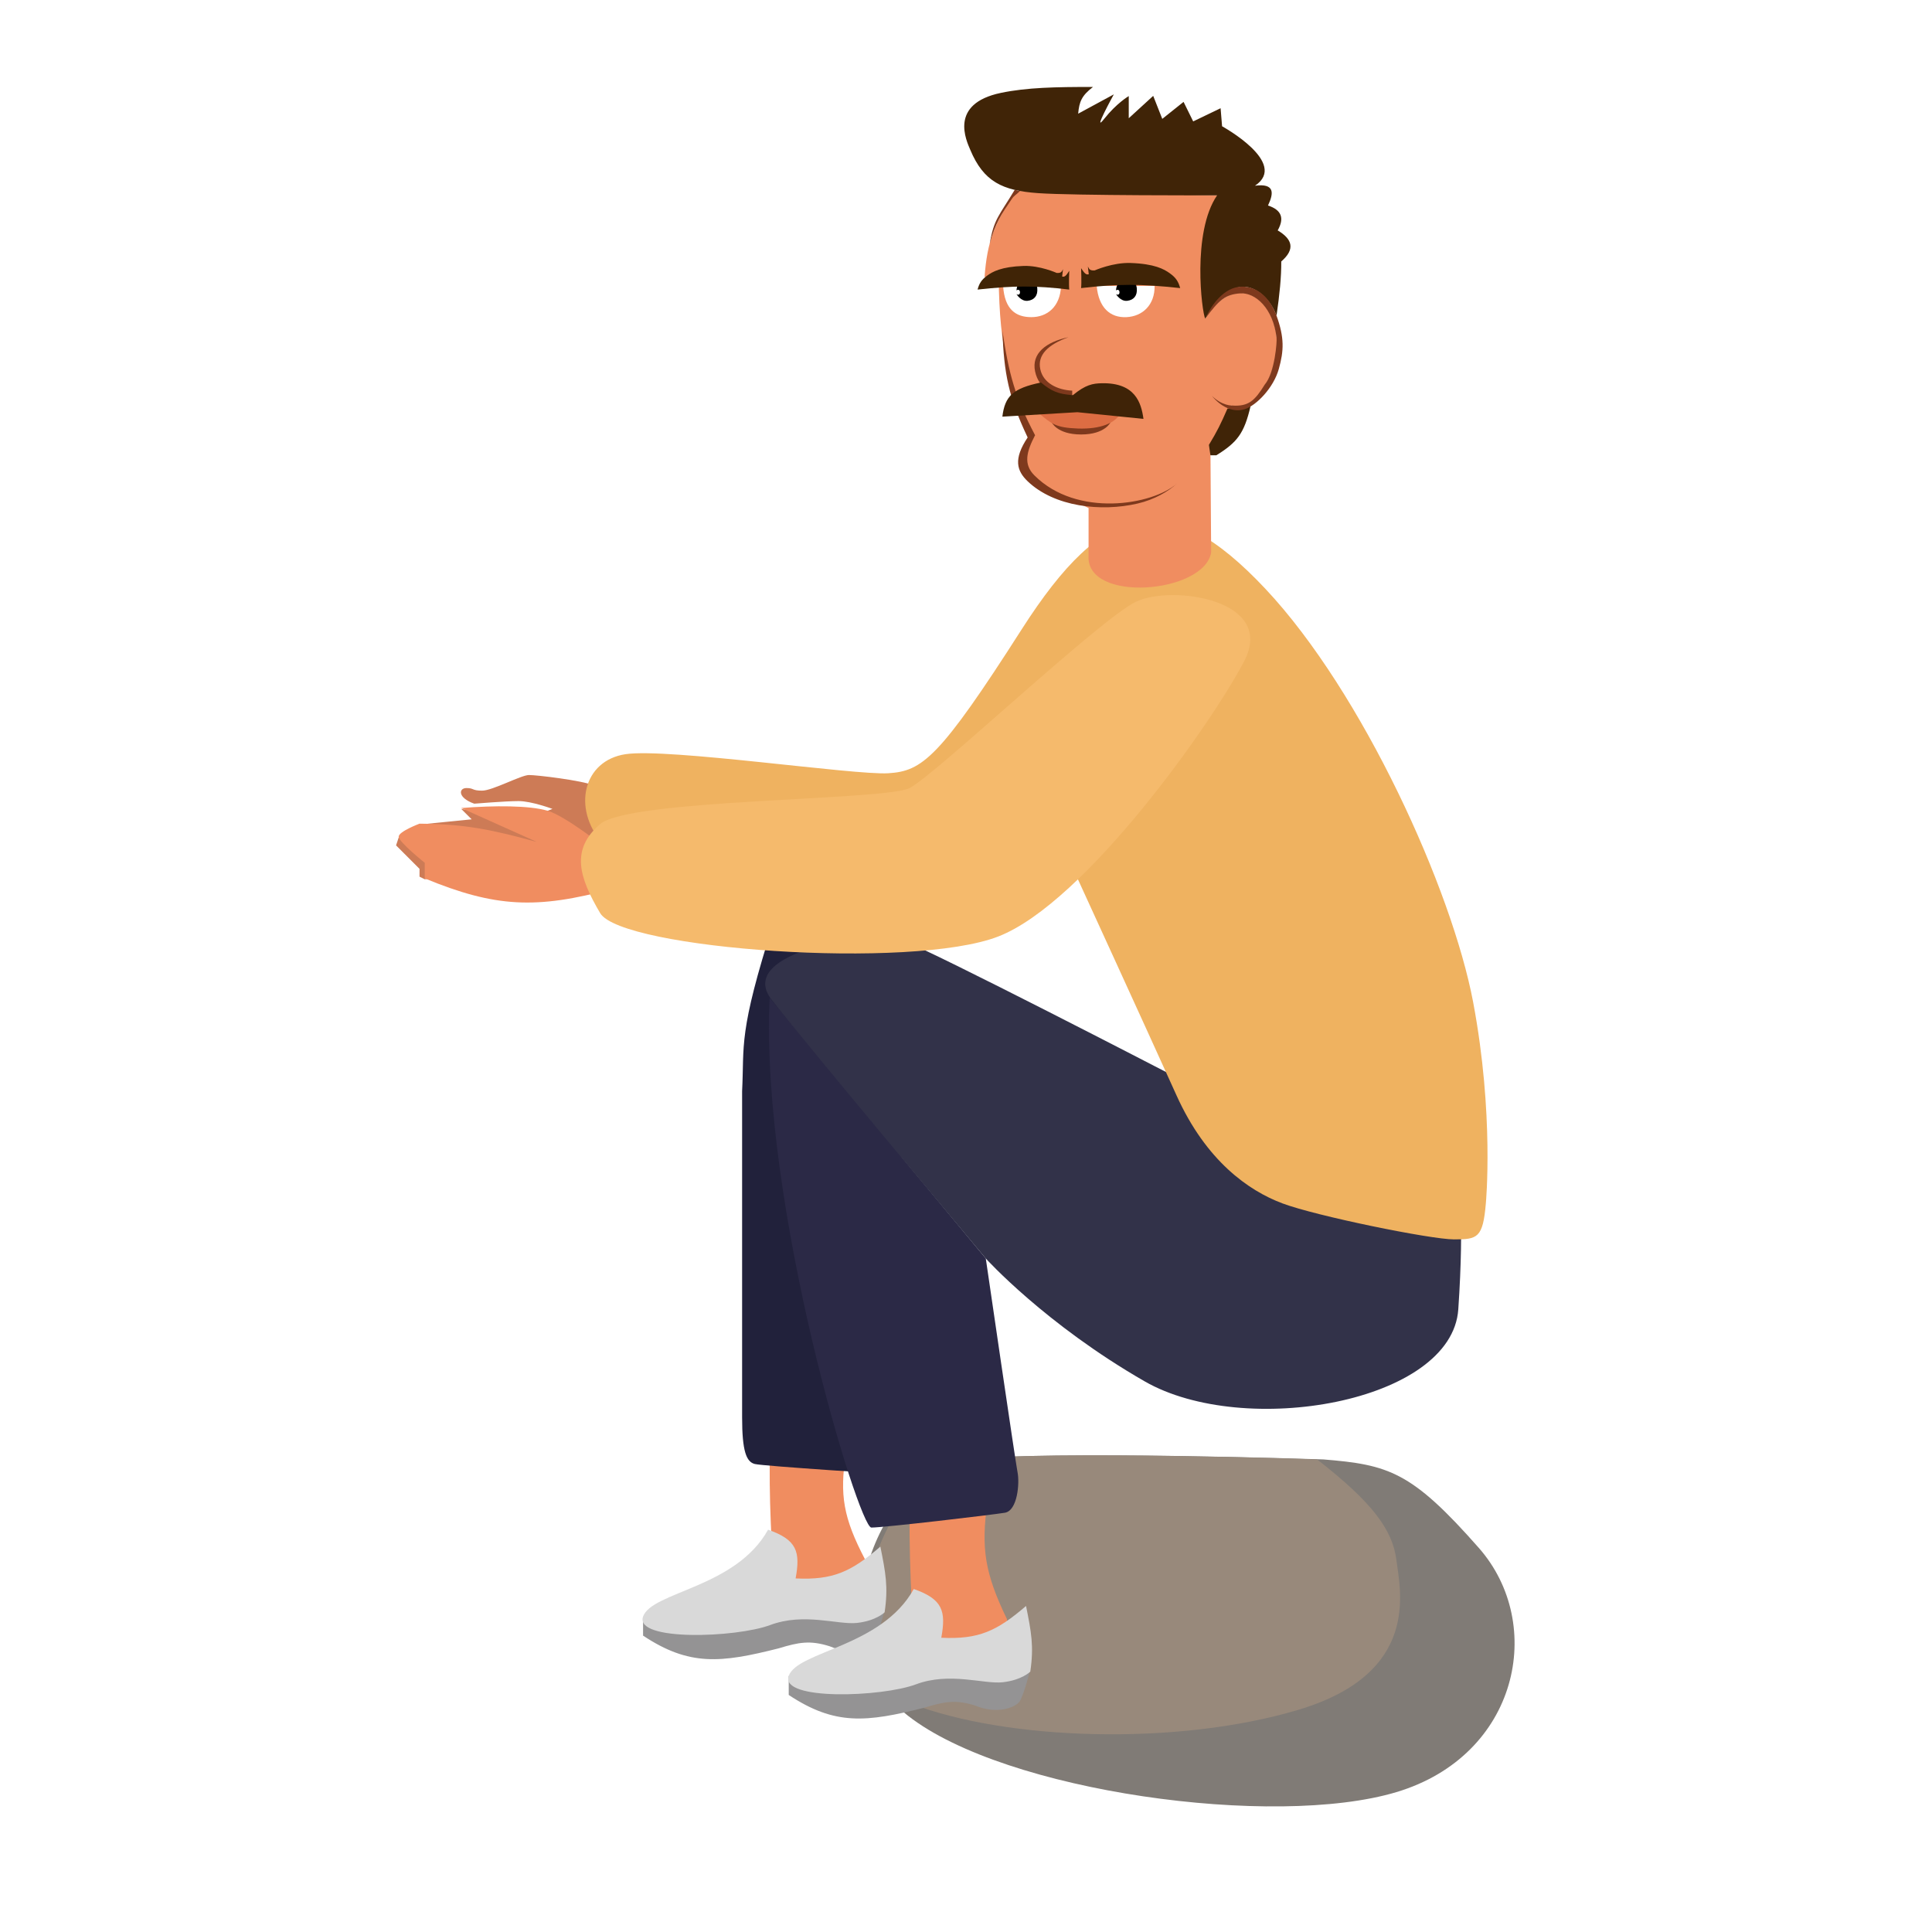 <svg width="200" height="200" viewBox="0 0 200 200" fill="none" xmlns="http://www.w3.org/2000/svg">
<g id="Roxton">
<g id="Rock" filter="url(#filter0_d_132_3)">
<path id="Rock_2" d="M114.005 142.077C122.852 141.129 150.974 142.077 150.974 142.077C157.773 142.627 160.137 143.341 167.089 151.241C174.04 159.14 171.196 172.727 158.557 176.519C145.919 180.31 118.113 176.519 108.002 168.619C97.89 160.72 105.158 143.025 114.005 142.077Z" fill="#807B76"/>
<path id="Rock_3" d="M114.005 142.077C122.852 141.129 150.342 142.077 150.342 142.077C156.03 146.501 158.163 149.345 158.557 152.505C158.952 155.664 161.085 164.196 148.446 167.987C135.807 171.779 118.113 171.147 108.318 167.355C98.523 163.564 105.158 143.025 114.005 142.077Z" fill="#98897B"/>
</g>
<g id="Group 20">
<g id="Ancle">
<path id="Vector 45" d="M79.676 151.334C79.67 154.717 79.732 156.584 79.895 159.888V165.152L89.546 164.933V161.424C87.305 157.145 86.895 154.748 87.572 150.456L79.676 151.334Z" fill="#F08D60"/>
<path id="Vector 46" d="M94.153 156.47C94.147 160.207 94.21 162.27 94.377 165.918V171.733L104.242 171.491V167.614C101.951 162.888 101.533 160.241 102.224 155.501L94.153 156.47Z" fill="#F08D60"/>
</g>
<g id="Shoes">
<g id="Shoe">
<path id="Vector 44" d="M66.57 169.32V167.346C72.135 170.296 80.607 167.93 82.801 167.346C84.996 166.762 88.151 168.29 91.575 166.688C91.575 166.688 90.917 169.32 90.478 169.978C90.04 170.636 88.115 171.363 85.872 170.417C83.844 169.78 82.685 170.006 80.608 170.636C74.594 172.159 71.357 172.493 66.57 169.32Z" fill="#949394"/>
<path id="Vector 43" d="M82.362 163.398C82.869 160.636 82.51 159.4 79.511 158.353C76.178 164.38 67.479 164.766 66.57 167.346C65.66 169.926 76.221 169.539 79.73 168.223C83.24 166.907 86.749 168.223 88.723 168.004C90.697 167.785 91.575 166.907 91.575 166.907C91.968 164.264 91.669 162.774 91.14 160.125L91.136 160.107C88.115 162.702 86.246 163.585 82.362 163.398Z" fill="#D9D9D9"/>
<g id="Shoe_2">
<path id="Vector 44_2" d="M81.649 175.462V173.488C87.214 176.438 95.687 174.071 97.881 173.488C100.075 172.904 103.23 174.432 106.655 172.829C106.655 172.829 105.997 175.462 105.558 176.12C105.119 176.778 103.194 177.504 100.952 176.558C98.924 175.921 97.764 176.148 95.688 176.778C89.674 178.301 86.436 178.635 81.649 175.462Z" fill="#949394"/>
<path id="Vector 43_2" d="M97.442 169.539C97.949 166.778 97.59 165.542 94.591 164.494C91.258 170.522 82.559 170.908 81.649 173.488C80.739 176.068 91.3 175.681 94.81 174.365C98.32 173.049 101.829 174.365 103.803 174.146C105.777 173.926 106.654 173.049 106.654 173.049C107.047 170.406 106.749 168.915 106.219 166.266L106.216 166.249C103.195 168.844 101.325 169.727 97.442 169.539Z" fill="#D9D9D9"/>
</g>
</g>
</g>
<g id="Pants">
<path id="Vector 49" d="M76.823 112.948C77.069 108.135 76.386 107.044 80.113 95.401H93.713L92.835 152.65C92.835 152.65 79.017 151.772 78.139 151.553C77.262 151.334 76.823 150.237 76.823 146.727V112.948Z" fill="#21213B"/>
<path id="Vector 47" d="M104.023 156.598C102.706 156.817 91.52 158.133 90.204 158.133C88.888 158.133 78.675 124.706 79.675 103.297L102.048 130.277C102.048 130.277 105.119 151.334 105.339 152.43C105.558 153.527 105.339 156.379 104.023 156.598Z" fill="#2B2946"/>
<path id="Vector 48" d="M118.499 142.999C108.19 137.076 102.048 130.277 102.048 130.277C102.048 130.277 83.843 108.561 79.894 103.516C75.946 98.472 90.423 96.278 93.494 97.375C96.565 98.472 121.131 111.194 121.131 111.194L150.962 121.941C150.962 121.941 151.62 125.89 150.962 135.541C150.304 145.192 128.808 148.921 118.499 142.999Z" fill="#323249"/>
</g>
<g id="Hand">
<path id="Vector 54" d="M49.904 81.848C48.825 81.848 49.094 81.579 48.285 81.579C47.475 81.579 47.351 82.582 49.094 83.197C49.094 83.197 52.332 82.928 53.681 82.928C55.03 82.928 57.189 83.737 57.189 83.737L55.84 84.277L64.204 89.673L64.204 81.848C64.204 81.848 62.854 81.848 61.505 81.309C60.157 80.769 55.569 80.23 54.76 80.23C53.951 80.23 50.983 81.848 49.904 81.848Z" fill="#CD7B56"/>
<path id="Vector 53" d="M48.825 84.816L47.745 83.737L55.3 85.086L59.887 88.324L43.968 91.022L43.428 90.752V89.943L41 87.514L41.27 86.705L43.428 85.356L48.825 84.816Z" fill="#CD7B56"/>
<path id="Vector 52" d="M56.649 83.917C58.538 84.457 62.585 87.695 62.585 87.695H63.394V92.012C55.515 94.149 51.259 93.936 43.968 90.932V89.314C43.968 89.314 41.27 87.155 41.27 86.615C41.27 86.076 43.428 85.266 43.428 85.266C48.179 85.309 50.835 85.869 55.57 87.155L47.745 83.647C51.222 83.371 54.761 83.378 56.649 83.917Z" fill="#F08D60"/>
</g>
<g id="Top">
<path id="Vector 50" d="M121.789 113.387C118.718 106.587 111.48 90.794 111.48 90.794L62.347 87.285C59.215 83.671 60.373 78.73 64.76 78.072C69.147 77.414 88.449 80.266 91.958 80.046C95.468 79.827 97.223 78.511 105.777 65.131C114.331 51.751 120.912 50.215 131.002 60.963C141.092 71.711 150.304 92.11 152.498 103.736C154.691 115.361 153.814 124.574 153.814 124.574C153.512 128.176 152.936 128.302 150.524 128.302C148.111 128.302 136.266 125.89 132.757 124.574C129.247 123.257 124.86 120.187 121.789 113.387Z" fill="#EFB260"/>
<path id="Vector 51" d="M117.622 62.279C113.893 64.034 96.784 80.266 94.152 81.582C91.519 82.898 65.198 82.678 62.127 85.311C59.056 87.943 59.934 90.794 62.127 94.523C64.321 98.252 94.371 100.446 103.364 96.936C112.357 93.427 125.518 74.782 128.808 68.421C132.098 62.06 121.351 60.525 117.622 62.279Z" fill="#F5BA6C"/>
</g>
<g id="EdwardFace">
<g id="Face">
<path d="M101.921 28.68C102.194 25.021 102.919 23.069 105.228 19.762L126.07 20.224L124.763 32.985C127.484 28.579 130.918 30.222 131.915 33.6C133.013 37.317 130.444 42.836 127.455 41.979L127.224 42.364L125.301 45.977L125.378 57.201C124.63 61.463 112.36 62.458 112.688 57.508V52.588L112.658 52.575C107.49 50.208 104.583 48.877 107.074 45.131C104.48 39.78 103.467 36.369 103.382 28.68H101.921Z" fill="#F08D60"/>
<path d="M100.441 15.507C101.825 18.813 103.767 19.73 107.458 19.993C111.15 20.257 125.993 20.224 125.993 20.224C123.366 24.057 124.414 32.334 124.763 32.985C124.763 32.985 125.586 31.591 125.993 31.14C126.747 30.306 127.461 29.942 128.147 29.756C129.594 29.364 131.361 30.594 132.146 32.678C132.468 30.462 132.647 28.645 132.635 27.067C134.119 25.786 133.777 24.751 132.267 23.852C132.99 22.567 132.651 21.729 131.263 21.274C131.877 19.977 131.963 18.966 129.916 19.224C133.453 16.877 126.509 13.071 126.509 13.071L126.356 11.204L123.519 12.568L122.522 10.547L120.318 12.306L119.379 9.924L116.848 12.241V9.945C116.848 9.945 115.598 10.671 114.303 12.306C113.008 13.941 115.303 9.769 115.303 9.769L111.612 11.768C111.721 10.528 111.976 9.896 113.15 9C109.304 9 106.315 9.051 103.613 9.615C98.186 10.748 100.056 14.588 100.441 15.507Z" fill="#402407"/>
<path d="M127.07 42.287C126.37 43.894 126.018 44.607 125.147 46.054L125.301 47.13H125.917C128.075 45.792 128.799 44.869 129.454 42.056C128.649 42.37 128.104 42.385 127.07 42.287Z" fill="#402407"/>
<path d="M102.459 25.221C102.878 22.669 103.465 22.276 105.041 19.656L105.591 19.771C105.165 20.2 105.011 20.202 104.75 20.584C103.679 22.152 103.033 23.099 102.459 25.221Z" fill="#7E391D"/>
<path d="M106.382 45.285C104.417 41.128 103.931 38.689 103.767 34.215C104.431 38.714 105.079 41.125 107.151 45.054C106.258 46.769 105.928 48.058 107.074 49.206C111.478 53.615 119.333 52.281 121.84 50.051C120.953 50.868 119.504 51.723 117.764 52.127C113.985 53.005 109.156 52.474 106.382 49.821C105.253 48.741 104.887 47.523 106.382 45.285Z" fill="#7E391D"/>
<path d="M125.455 40.98C126.533 42.024 127.532 41.979 127.532 41.979C129.256 42.111 129.916 41.444 130.916 39.827C131.985 38.576 132.207 35.284 132.146 34.984C131.816 31.923 129.953 30.262 128.378 30.371C126.803 30.48 126.158 31.116 124.763 32.985C124.763 32.985 125.651 30.828 127.301 29.987C128.697 29.275 130.993 29.602 132.146 32.678C132.967 34.956 132.915 36.291 132.377 38.213C131.839 40.134 130.07 41.979 128.839 42.364C127.609 42.748 126.336 42.06 125.455 40.98Z" fill="#7E391D"/>
<path d="M110.612 34.907C108.468 35.678 107.382 36.752 107.689 38.212C107.997 39.673 109.462 40.358 110.996 40.442V40.903C109.123 41.046 107.535 40.288 107.151 38.443C106.766 36.598 108.257 35.401 110.612 34.907Z" fill="#7E391D"/>
</g>
<g id="face-group">
<path id="EyeWhite" d="M106.763 32.831C105.149 32.831 103.998 32.028 103.842 29.602H109.838C109.752 31.787 108.377 32.831 106.763 32.831Z" fill="white"/>
<path id="EyeWhite_2" d="M119.524 29.602H113.528C113.732 31.841 114.912 32.908 116.603 32.831C118.294 32.754 119.553 31.545 119.524 29.602Z" fill="white"/>
<path id="Eyeball" d="M106.379 31.14C105.687 31.217 105.226 30.448 105.226 30.448C105.348 30.532 105.456 30.525 105.533 30.448C105.61 30.371 105.61 30.141 105.533 30.064C105.456 29.987 105.343 29.973 105.226 30.064C105.302 29.107 105.917 28.834 106.302 28.834C106.686 28.834 107.301 29.064 107.378 29.833C107.455 30.602 107.071 31.063 106.379 31.14Z" fill="black"/>
<path id="Eyeball_2" d="M116.68 31.14C115.988 31.217 115.527 30.448 115.527 30.448C115.649 30.532 115.757 30.525 115.834 30.448C115.911 30.371 115.911 30.141 115.834 30.064C115.757 29.987 115.645 29.973 115.527 30.064C115.604 29.107 116.219 28.834 116.603 28.834C116.987 28.834 117.602 29.064 117.679 29.833C117.756 30.602 117.372 31.063 116.68 31.14Z" fill="black"/>
<path id="Eyebrow" d="M122.172 29.823C118.011 29.377 115.767 29.381 111.914 29.823C111.978 29.269 111.914 27.759 111.914 27.759C112.231 28.243 112.408 28.482 112.71 28.389L112.615 27.58C112.748 27.881 112.85 28.024 113.319 27.994C113.319 27.994 115.203 27.157 117.043 27.224C119.519 27.313 120.492 27.851 121.111 28.299C121.73 28.747 121.98 29.132 122.172 29.823Z" fill="#402406"/>
<path id="Eyebrow_2" d="M101.197 29.976C105.047 29.556 107.124 29.56 110.689 29.976C110.63 29.455 110.689 28.033 110.689 28.033C110.396 28.489 110.233 28.714 109.953 28.626L110.041 27.865C109.917 28.149 109.823 28.283 109.389 28.255C109.389 28.255 107.646 27.467 105.943 27.53C103.652 27.614 102.752 28.12 102.179 28.542C101.606 28.964 101.375 29.326 101.197 29.976Z" fill="#402406"/>
<path id="Lining" d="M114.989 43.671H108.839C108.839 43.671 109.377 44.977 111.914 44.977C114.451 44.977 114.989 43.671 114.989 43.671Z" fill="#7E391D"/>
<path id="Mouth" d="M111.452 42.364L107.686 42.902C108.821 43.812 109.223 44.286 111.606 44.362C113.989 44.439 115.407 43.775 115.988 42.825L111.452 42.364Z" fill="#DD6D43"/>
<path id="MO" d="M107.763 39.596C108.824 40.479 109.525 40.803 111.068 40.903C112.375 39.827 113.124 39.691 114.066 39.673C117.507 39.608 118.142 41.681 118.371 43.363L111.53 42.671L103.765 43.132C104.026 40.992 104.869 40.199 107.763 39.596Z" fill="#3F2307"/>
</g>
</g>
</g>
</g>
<defs>
<filter id="filter0_d_132_3" x="77.093" y="138.656" width="93.695" height="60.344" filterUnits="userSpaceOnUse" color-interpolation-filters="sRGB">
<feFlood flood-opacity="0" result="BackgroundImageFix"/>
<feColorMatrix in="SourceAlpha" type="matrix" values="0 0 0 0 0 0 0 0 0 0 0 0 0 0 0 0 0 0 127 0" result="hardAlpha"/>
<feOffset dx="-14" dy="9"/>
<feGaussianBlur stdDeviation="6"/>
<feComposite in2="hardAlpha" operator="out"/>
<feColorMatrix type="matrix" values="0 0 0 0 0 0 0 0 0 0 0 0 0 0 0 0 0 0 0.25 0"/>
<feBlend mode="normal" in2="BackgroundImageFix" result="effect1_dropShadow_132_3"/>
<feBlend mode="normal" in="SourceGraphic" in2="effect1_dropShadow_132_3" result="shape"/>
</filter>
</defs>
</svg>
